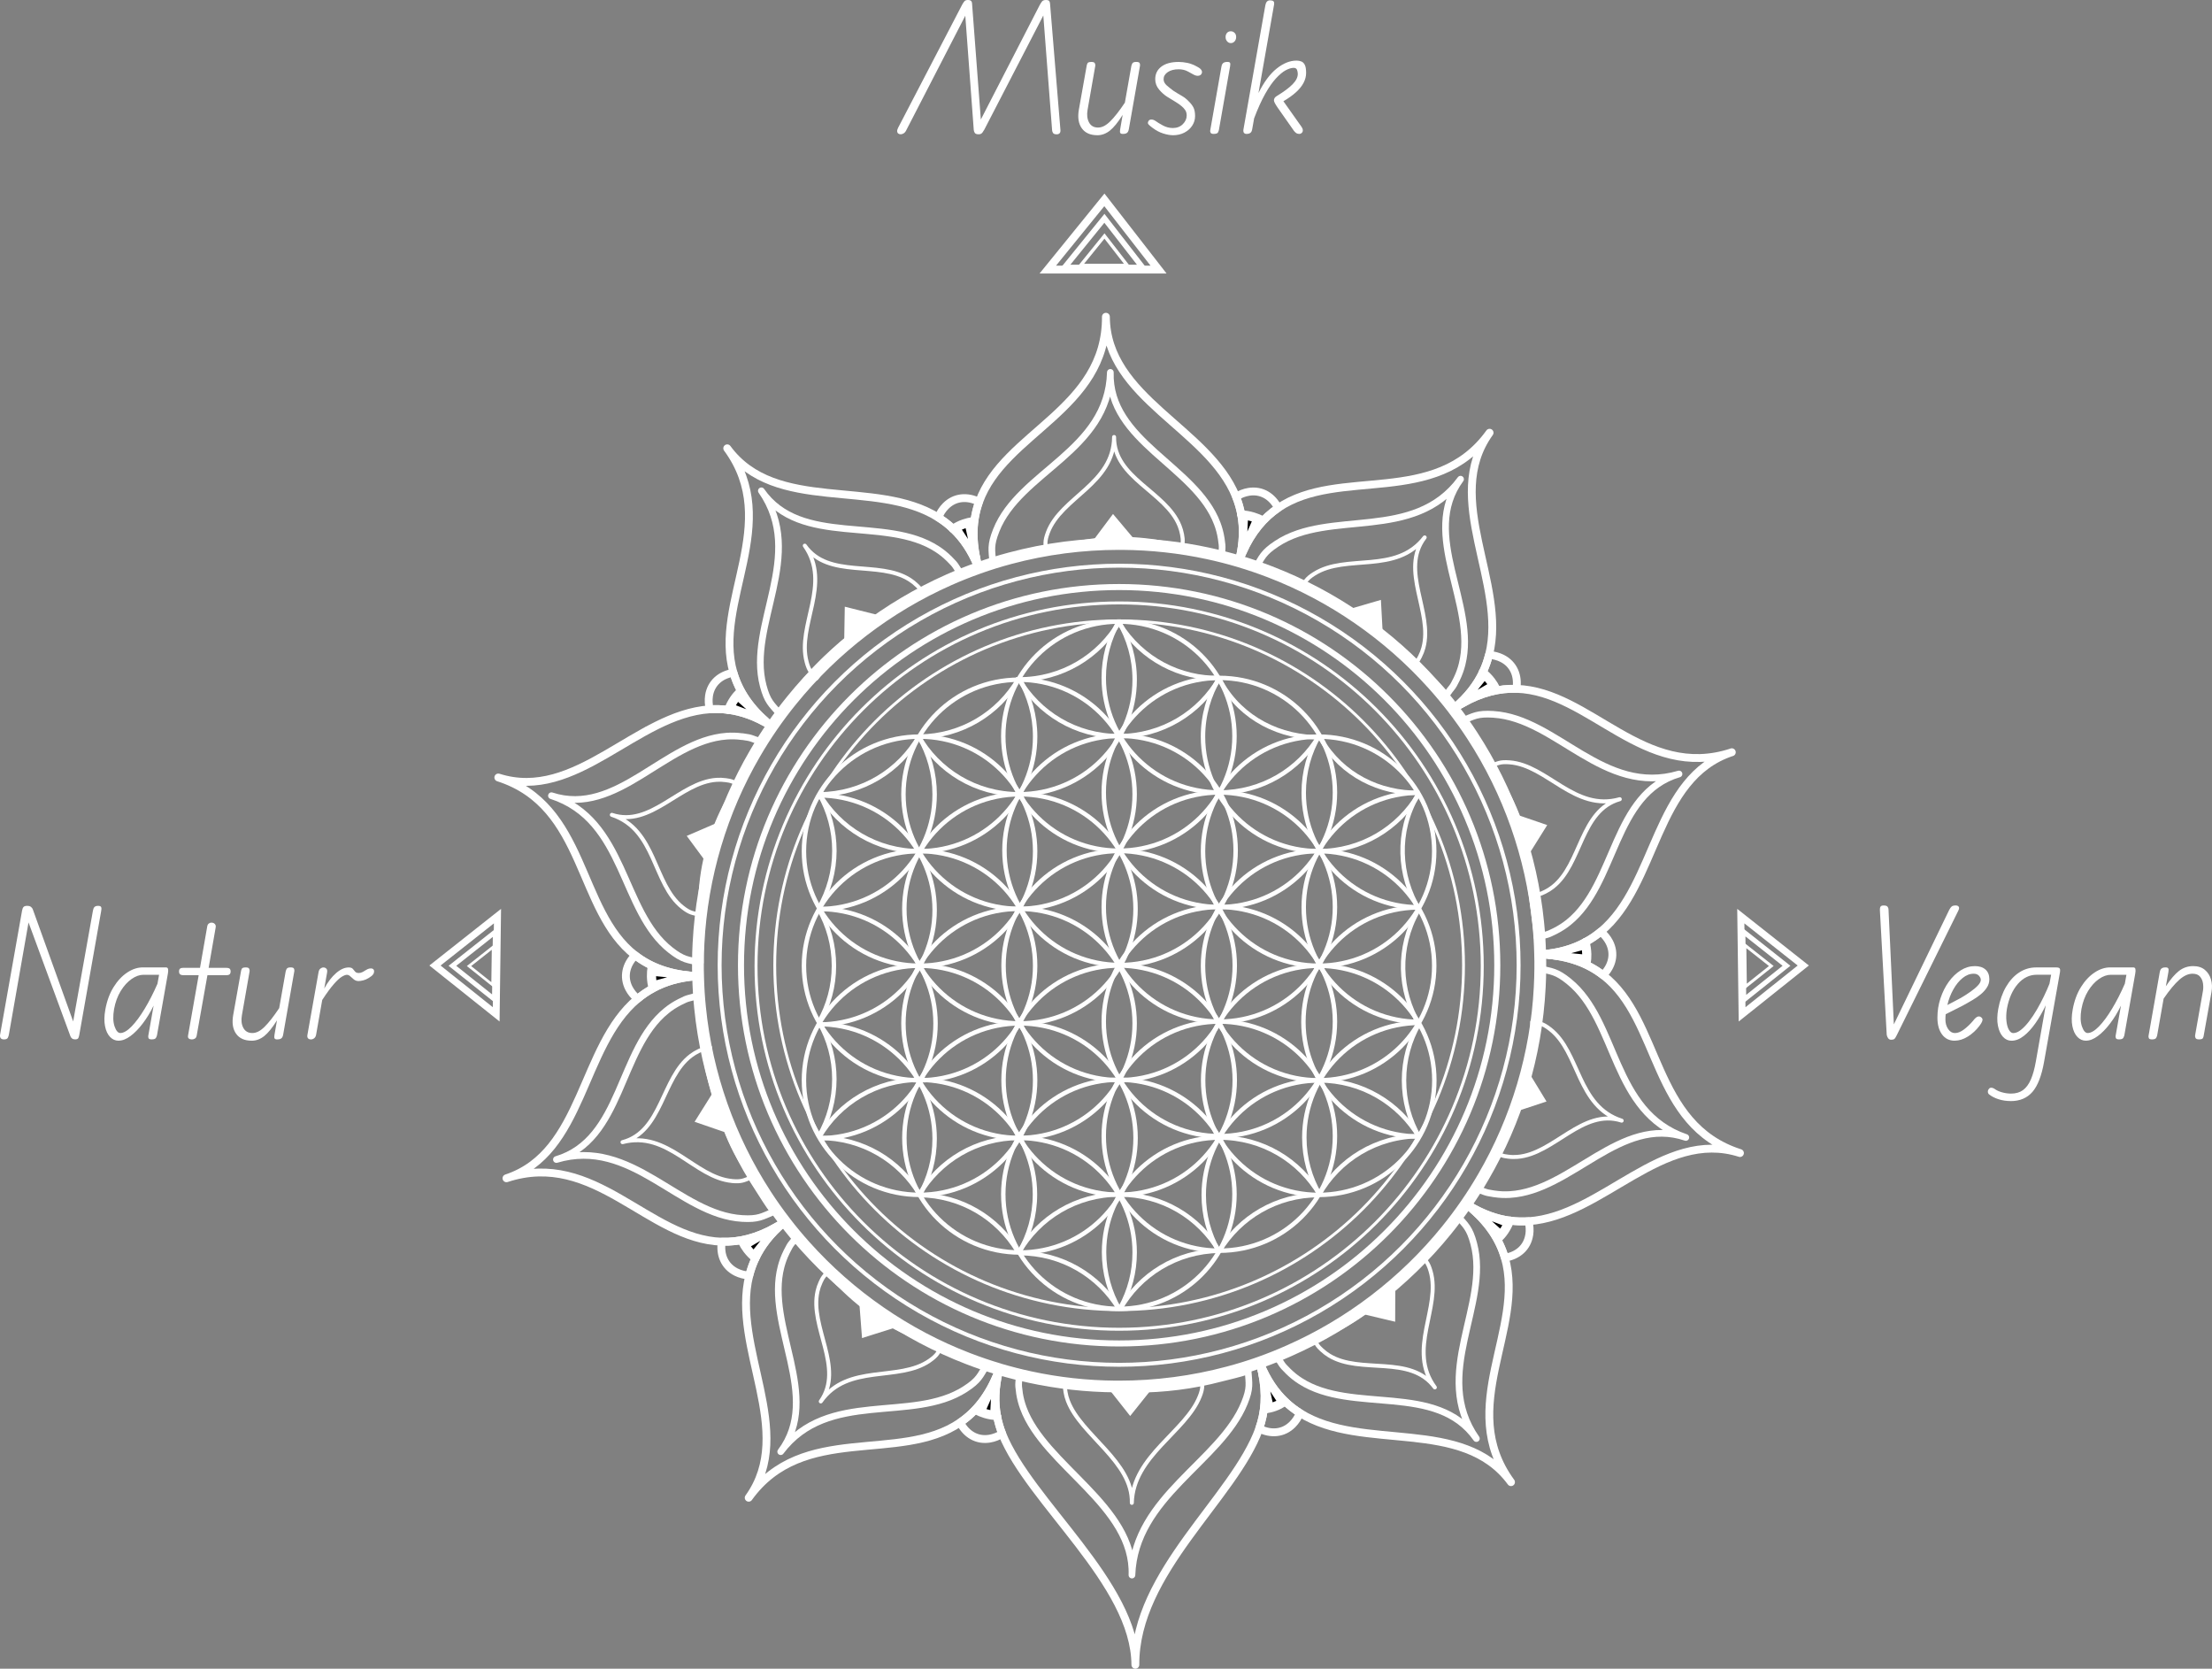 <?xml version="1.0" encoding="UTF-8"?>
<svg id="Layer_2" xmlns="http://www.w3.org/2000/svg" viewBox="0 0 738.24 556.83">
  <rect x="0" y="0" width="738.24" height="556.83" fill="#808080" stroke="none"/>
  <defs>
    <style>
      .cls-1, .cls-2 {
        fill: #ffff;
      }

      .cls-3, .cls-4, .cls-5, .cls-6, .cls-7, .cls-8, .cls-9, .cls-10, .cls-11, .cls-12, .cls-13, .cls-14, .cls-15, .cls-16, .cls-17, .cls-18, .cls-19, .cls-20, .cls-2 {
        stroke: #ffff;
      }

      .cls-3, .cls-11 {
        stroke-width: 2.62px;
      }

      .cls-3, .cls-11, .cls-12, .cls-18, .cls-20 {
        stroke-linejoin: round;
      }

      .cls-4 {
        stroke-width: .98px;
      }

      .cls-4, .cls-5, .cls-6, .cls-7, .cls-8, .cls-9, .cls-10, .cls-11, .cls-12, .cls-13, .cls-14, .cls-15, .cls-16, .cls-17, .cls-18, .cls-19, .cls-20 {
        fill: none;
      }

      .cls-4, .cls-5, .cls-6, .cls-7, .cls-9, .cls-10, .cls-15, .cls-17, .cls-19, .cls-2 {
        stroke-miterlimit: 10;
      }

      .cls-5, .cls-2 {
        stroke-width: .9px;
      }

      .cls-6 {
        stroke-width: 1.31px;
      }

      .cls-7 {
        stroke-width: 1.11px;
      }

      .cls-8 {
        stroke-width: 2.02px;
      }

      .cls-9 {
        stroke-width: 1.59px;
      }

      .cls-10 {
        stroke-width: 1.62px;
      }

      .cls-12, .cls-19 {
        stroke-width: 2.62px;
      }

      .cls-13 {
        stroke-width: .99px;
      }

      .cls-14 {
        stroke-width: 1.48px;
      }

      .cls-15 {
        stroke-width: 2.32px;
      }

      .cls-16 {
        stroke-width: .94px;
      }

      .cls-17 {
        stroke-width: 1.85px;
      }

      .cls-18 {
        stroke-width: 2.23px;
      }

      .cls-20 {
        stroke-width: 1.33px;
      }
    </style>
  </defs>
  <g id="Layer_7">
    <g>
      <g>
        <polygon class="cls-15" points="165.6 338.48 145.17 322.18 166.03 305.7 165.6 338.48"/>
        <polygon class="cls-9" points="165 333.45 150.99 322.28 165.29 310.98 165 333.45"/>
        <polygon class="cls-5" points="164.42 328.66 156.53 322.36 164.59 316 164.42 328.66"/>
      </g>
      <g>
        <polygon class="cls-15" points="581.41 338.48 601.83 322.18 580.98 305.7 581.41 338.48"/>
        <polygon class="cls-10" points="581.99 333.63 596.23 322.27 581.69 310.78 581.99 333.63"/>
        <polygon class="cls-4" points="582.51 329.25 591.16 322.35 582.33 315.38 582.51 329.25"/>
      </g>
      <polygon class="cls-2" points="242.04 377.37 232.5 374.09 237.95 365.39 242.04 377.37"/>
      <g>
        <g>
          <g id="_x3C_Radial_Repeat_x3E_">
            <path class="cls-3" d="M427.96,467.49c-.12.09-.03.39.67.39-1.09.75-1.93,1.24-3.24,1.7-1.04.37-2.09.61-3.15.76l1.55-.62,4.16-1.66.68-.19-.67-.39Z"/>
            <polygon class="cls-3" points="421.14 457.62 423.79 469.73 427.96 468.07 421.14 457.62"/>
          </g>
          <g id="_x3C_Radial_Repeat_x3E_-2" data-name="_x3C_Radial_Repeat_x3E_">
            <path class="cls-3" d="M332.32,471.84c-.16,0,.62.73.46.72-1.32-.04-2.67-.26-3.99-.65-1.06-.32-2.06-.74-3-1.24l1.62.42,4.34,1.11,1.01.26-.43-.61Z"/>
            <polygon class="cls-3" points="332.38 459.73 327.41 471.09 331.75 472.2 332.38 459.73"/>
          </g>
          <g id="_x3C_Radial_Repeat_x3E_-3" data-name="_x3C_Radial_Repeat_x3E_">
            <path class="cls-3" d="M251.56,419.44c-.12-.09.68.56.57.46-1.05-.81-2-1.77-2.86-2.88-.66-.88-1.23-1.8-1.69-2.76l1.06,1.28,2.85,3.45.67.82-.61-.37Z"/>
            <polygon class="cls-3" points="259.33 409.27 248.63 415.54 251.49 418.99 259.33 409.27"/>
          </g>
          <g id="_x3C_Radial_Repeat_x3E_-4" data-name="_x3C_Radial_Repeat_x3E_">
            <path class="cls-3" d="M217.82,329.87c-.37-1.27-.58-2.62-.61-4.01-.03-1.1.06-2.19.25-3.23l.1,1.66.28,4.48.06,1.05"/>
            <polygon class="cls-3" points="229.89 325.51 217.55 324.29 217.84 328.77 229.89 325.51"/>
          </g>
          <g id="_x3C_Radial_Repeat_x3E_-5" data-name="_x3C_Radial_Repeat_x3E_">
            <path class="cls-3" d="M246.94,230.8l-.9,1.41-2.39,3.79-.56.87h0c.05-.14-.17.13-.1-.01.44-1.24,1.07-2.44,1.85-3.59.62-.91,1.34-1.73,2.1-2.47Z"/>
            <polygon class="cls-3" points="255.31 240.44 246.04 232.21 243.64 236 255.31 240.44"/>
          </g>
          <g id="_x3C_Radial_Repeat_x3E_-6" data-name="_x3C_Radial_Repeat_x3E_">
            <path class="cls-3" d="M324.77,173.84l-1.55.62-4.18,1.66-.96.39h0c.12-.09-.21,0-.08-.07,1.09-.75,2.3-1.37,3.61-1.83,1.04-.36,2.09-.61,3.15-.76Z"/>
            <polygon class="cls-3" points="325.87 186.56 323.22 174.46 319.05 176.11 325.87 186.56"/>
          </g>
          <g id="_x3C_Radial_Repeat_x3E_-7" data-name="_x3C_Radial_Repeat_x3E_">
            <path class="cls-3" d="M421.21,173.51l-1.61-.41-4.34-1.12-1.02-.26.48.12c.16,0-.65-.24-.5-.23,1.32.04,2.67.26,3.99.66,1.06.31,2.06.72,2.99,1.23Z"/>
            <path class="cls-3" d="M419.6,173.1l-4.93,11.27s-.03.05-.04.08l.63-12.47,4.34,1.12Z"/>
          </g>
          <g id="_x3C_Radial_Repeat_x3E_-8" data-name="_x3C_Radial_Repeat_x3E_">
            <path class="cls-3" d="M499.44,229.92l-1.06-1.28-2.87-3.45-.66-.8.04-.09c.12.09-.12-.11,0,0,1.05.81,2,1.77,2.86,2.88.66.87,1.23,1.8,1.69,2.75Z"/>
            <path class="cls-3" d="M498.37,228.65l-10.34,6.06s-.01.01-.03.01c-.11.06-.21.13-.33.19l7.83-9.72,2.87,3.45Z"/>
          </g>
          <g id="_x3C_Radial_Repeat_x3E_-9" data-name="_x3C_Radial_Repeat_x3E_">
            <path class="cls-3" d="M529.8,318.33c.03,1.1-.06,2.17-.25,3.22l-.11-1.66-.29-4.47-.06-1.05h0c.05.14.05-.2.08-.05.38,1.27.58,2.62.62,4.01Z"/>
            <polygon class="cls-3" points="517.12 318.67 529.45 319.89 529.17 315.42 517.12 318.67"/>
          </g>
          <g id="_x3C_Radial_Repeat_x3E_-10" data-name="_x3C_Radial_Repeat_x3E_">
            <path class="cls-3" d="M503.91,407.31c-.05.14.17-.13.1.01-.44,1.24-1.07,2.45-1.85,3.6-.62.9-1.34,1.72-2.1,2.46l.89-1.41,2.4-3.78.56-.89h0Z"/>
            <polygon class="cls-3" points="491.7 403.74 500.96 411.98 503.36 408.19 491.7 403.74"/>
          </g>
        </g>
        <g>
          <g id="_x3C_Radial_Repeat_x3E_-11" data-name="_x3C_Radial_Repeat_x3E_">
            <path class="cls-11" d="M433.85,471.5c-.6,1.46-1.44,2.75-2.48,3.8-3.02,3.05-7.21,3.39-11.11,1.41,1.91-5.31,2.46-11.44.92-18.83-.18-.85-.38-1.72-.62-2.6.04-.01.07-.03.11-.04,2.17,5.29,4.98,9.33,8.26,12.44h0c-.12.09.21,0,.08.07,1.52,1.45,3.15,2.7,4.85,3.76Z"/>
          </g>
          <g id="_x3C_Radial_Repeat_x3E_-12" data-name="_x3C_Radial_Repeat_x3E_">
            <path class="cls-11" d="M334.49,478.44c-1.34.83-2.76,1.39-4.23,1.63-4.25.69-7.83-1.5-9.82-5.4,5.2-3.53,9.63-8.88,12.85-17.17.04.01.07.03.1.04-1.35,5.55-1.46,10.48-.64,14.92l-.43-.61c-.16,0,.62.73.46.72.38,2.06.96,4.01,1.71,5.88Z"/>
          </g>
          <g id="_x3C_Radial_Repeat_x3E_-13" data-name="_x3C_Radial_Repeat_x3E_">
            <path class="cls-11" d="M252.12,419.89c-.9,1.89-1.57,3.81-2.06,5.76-1.58-.12-3.07-.51-4.39-1.17-3.85-1.94-5.47-5.82-4.78-10.14,5.63.19,11.62-1.18,18.2-4.93.76-.44,1.54-.9,2.32-1.42.01.03.04.05.06.08-4.38,3.72-7.37,7.66-9.31,11.74"/>
          </g>
          <g id="_x3C_Radial_Repeat_x3E_-14" data-name="_x3C_Radial_Repeat_x3E_">
            <path class="cls-11" d="M217.82,329.87c-1.84.98-3.51,2.15-5.05,3.44-1.21-1.03-2.18-2.22-2.87-3.53-1.96-3.83-1-7.92,2.1-11.01,4.97,3.86,11.45,6.43,20.35,6.91-.01.04-.01.07,0,.1-5.74.43-10.46,1.86-14.45,4.03"/>
          </g>
          <g id="_x3C_Radial_Repeat_x3E_-15" data-name="_x3C_Radial_Repeat_x3E_">
            <path class="cls-11" d="M257.16,242.02s-.04.05-.05.08c-4.87-3.01-9.54-4.63-14.01-5.23h0c.05-.14-.17.13-.1-.01-2.08-.26-4.11-.31-6.13-.18-.37-1.52-.46-3.05-.24-4.53.66-4.25,3.84-6.98,8.16-7.66,1.76,6.05,5.49,11.92,12.37,17.54Z"/>
          </g>
          <g id="_x3C_Radial_Repeat_x3E_-16" data-name="_x3C_Radial_Repeat_x3E_">
            <path class="cls-11" d="M326.45,188.89s-.07.03-.11.04c-2.17-5.29-4.98-9.33-8.26-12.44h0c.12-.09-.21,0-.08-.07-1.52-1.45-3.15-2.7-4.86-3.74.6-1.46,1.42-2.76,2.48-3.82,3.02-3.05,7.21-3.39,11.11-1.41-2.13,5.91-2.56,12.84-.3,21.43Z"/>
          </g>
          <g id="_x3C_Radial_Repeat_x3E_-17" data-name="_x3C_Radial_Repeat_x3E_">
            <path class="cls-11" d="M426.57,169.51c-4.7,3.2-8.78,7.87-11.9,14.86-.01.03-.03.05-.04.08-.31.72-.61,1.45-.91,2.22h-.01s-.07-.01-.09-.03c1.35-5.57,1.46-10.48.63-14.92h0c.16,0-.17-.12-.01-.1-.39-2.06-.96-4-1.72-5.87,1.34-.83,2.77-1.39,4.24-1.63,4.25-.7,7.83,1.49,9.82,5.39Z"/>
          </g>
          <g id="_x3C_Radial_Repeat_x3E_-18" data-name="_x3C_Radial_Repeat_x3E_">
            <path class="cls-11" d="M506.1,229.85c-5.59-.19-11.54,1.17-18.07,4.86-.01,0-.01.01-.03.01-.11.06-.21.13-.33.19-.68.4-1.38.81-2.08,1.28-.01-.03-.04-.05-.05-.08,4.36-3.71,7.35-7.64,9.29-11.73h0c.12.09-.08-.2.04-.09.9-1.89,1.57-3.82,2.06-5.77h.01c1.57.12,3.06.51,4.38,1.17,3.85,1.94,5.45,5.83,4.77,10.14Z"/>
          </g>
          <g id="_x3C_Radial_Repeat_x3E_-19" data-name="_x3C_Radial_Repeat_x3E_">
            <path class="cls-11" d="M535.01,325.41c-4.97-3.87-11.45-6.44-20.35-6.93.01-.03.01-.07,0-.09,5.73-.43,10.45-1.86,14.43-4.03h0c.05.14.05-.2.08-.05,1.84-.98,3.53-2.15,5.07-3.44,1.21,1.02,2.18,2.2,2.87,3.53,1.96,3.83,1,7.9-2.1,11.01Z"/>
          </g>
          <g id="_x3C_Radial_Repeat_x3E_-20" data-name="_x3C_Radial_Repeat_x3E_">
            <path class="cls-11" d="M510.38,412.03c-.66,4.26-3.84,6.99-8.16,7.66-1.76-6.04-5.49-11.9-12.38-17.52.03-.03.05-.07.07-.09,4.87,3.01,9.54,4.63,14.01,5.23h0c-.05.14.17-.13.1.01,2.08.26,4.12.32,6.13.18.37,1.52.46,3.05.24,4.53Z"/>
          </g>
        </g>
        <g>
          <g id="_x3C_Radial_Repeat_x3E_-21" data-name="_x3C_Radial_Repeat_x3E_">
            <path class="cls-12" d="M420.66,455.25c-.19-.43-.37-.88-.54-1.34"/>
            <path class="cls-12" d="M429,467.75s-.05-.04-.08-.07"/>
            <path class="cls-12" d="M504.29,494.58c-16.13-21.96-49.53-9.95-70.44-23.08-1.71-1.06-3.33-2.3-4.85-3.76.13-.06-.2.02-.08-.07h0c-3.28-3.1-6.09-7.14-8.26-12.44,3.35-1.18,6.63-2.49,9.86-3.93,20.64-9.11,38.7-23.03,52.74-40.35,2.3-2.84,4.5-5.77,6.58-8.79,6.9,5.62,10.62,11.49,12.38,17.52,6.86,23.61-16.28,49.89,2.07,74.88Z"/>
            <path class="cls-12" d="M489.84,402.17c-.12-.11-.25-.21-.38-.32"/>
          </g>
          <g id="_x3C_Radial_Repeat_x3E_-22" data-name="_x3C_Radial_Repeat_x3E_">
            <path class="cls-12" d="M580.7,384.76c-25.95-8.29-45.92,21.07-70.55,22.74-2,.14-4.05.09-6.13-.18.07-.14-.16.13-.1-.01h0c-4.47-.6-9.14-2.22-14.01-5.23,2.01-2.92,3.91-5.91,5.69-8.98,11-18.86,17.75-40.51,18.94-63.65.11-2.08.18-4.18.19-6.28.01-1.57,0-3.13-.06-4.69,8.9.49,15.37,3.05,20.35,6.93,19.43,15.05,16.15,49.92,45.68,59.35Z"/>
            <path class="cls-12" d="M514.67,318.49c-.16-.01-.31-.03-.47-.03"/>
            <path class="cls-12" d="M504.02,407.32s-.07-.01-.1-.01"/>
            <path class="cls-12" d="M489.9,402.08c-.4-.24-.81-.49-1.21-.76"/>
          </g>
          <g id="_x3C_Radial_Repeat_x3E_-23" data-name="_x3C_Radial_Repeat_x3E_">
            <path class="cls-12" d="M577.97,251.01c-25.87,8.55-24.77,44.05-43.72,59.87-1.54,1.3-3.23,2.46-5.07,3.44-.03-.14,0,.51-.06.37l-.02-.31c-3.98,2.17-8.71,3.6-14.43,4.03-.08-3.56-.3-7.1-.66-10.6-2.3-22.93-10.08-44.25-22.05-62.64-1.99-3.08-4.12-6.07-6.35-8.97.7-.47,1.39-.88,2.08-1.28.12-.06.22-.13.33-.19.01,0,.01-.01.03-.01,6.52-3.69,12.48-5.05,18.07-4.86,24.57.75,42.42,30.89,71.86,21.16Z"/>
            <path class="cls-12" d="M485.6,236.19c-.13.08-.28.17-.41.26"/>
            <path class="cls-12" d="M529.18,314.32s-.05.05-.08.05"/>
            <path class="cls-12" d="M514.67,318.4c-.46.05-.92.07-1.39.09"/>
          </g>
          <g id="_x3C_Radial_Repeat_x3E_-24" data-name="_x3C_Radial_Repeat_x3E_">
            <path class="cls-12" d="M496.96,218.53h-.01c-.49,1.95-1.16,3.88-2.06,5.77-.12-.11.36.52.24.43l-.28-.34c-1.94,4.08-4.93,8.01-9.29,11.73-2.16-2.82-4.42-5.53-6.79-8.17-14.83-16.57-33.5-29.63-54.65-37.74-3.41-1.31-6.87-2.49-10.4-3.54.29-.77.6-1.5.91-2.22.01-.03.03-.05.04-.08,3.12-6.99,7.2-11.66,11.9-14.86,20.32-13.81,52.48.06,70.57-25.11-15.91,22.12,5.83,50.19-.18,74.12Z"/>
            <path class="cls-12" d="M413.71,186.67c-.05.16-.12.33-.19.5"/>
            <path class="cls-12" d="M494.89,224.3s-.03.05-.04.09"/>
            <path class="cls-12" d="M485.55,236.12c-.36.31-.72.61-1.09.91"/>
          </g>
          <g id="_x3C_Radial_Repeat_x3E_-25" data-name="_x3C_Radial_Repeat_x3E_">
            <path class="cls-12" d="M413.62,186.65c-3.37-.99-6.81-1.87-10.28-2.62-9.27-2-18.88-3.08-28.74-3.15-13.03-.1-25.66,1.57-37.65,4.78-3.56.94-7.05,2.03-10.49,3.25-2.26-8.59-1.83-15.52.3-21.43,8.32-23.14,42.49-30.78,42.33-61.79.13,27.25,34.24,37.17,43.43,60.08.76,1.87,1.33,3.81,1.72,5.87-.16-.01.17.11.01.1h0c.83,4.44.73,9.35-.63,14.92Z"/>
            <path class="cls-12" d="M413.62,186.65c-.11.46-.22.93-.35,1.4"/>
            <path class="cls-12" d="M414.24,171.72s0-.07-.01-.1"/>
            <path class="cls-12" d="M326.58,189.41c-.05-.17-.09-.34-.13-.51"/>
          </g>
          <g id="_x3C_Radial_Repeat_x3E_-26" data-name="_x3C_Radial_Repeat_x3E_">
            <path class="cls-12" d="M326.88,190.27c-.17-.46-.35-.91-.54-1.34"/>
            <path class="cls-12" d="M318.09,176.5s-.05-.05-.08-.07"/>
            <path class="cls-12" d="M326.34,188.93c-3.35,1.19-6.64,2.5-9.88,3.93-20.64,9.12-38.7,23.05-52.72,40.37-2.31,2.84-4.51,5.78-6.59,8.79-6.88-5.62-10.61-11.49-12.37-17.54-6.86-23.61,16.28-49.89-2.07-74.88,16.12,21.98,49.53,9.95,70.44,23.09,1.71,1.05,3.33,2.29,4.86,3.74-.13.06.2-.02.08.07h0c3.28,3.1,6.09,7.14,8.26,12.44Z"/>
            <path class="cls-12" d="M257.55,242.34l-.39-.32"/>
          </g>
          <g id="_x3C_Radial_Repeat_x3E_-27" data-name="_x3C_Radial_Repeat_x3E_">
            <path class="cls-12" d="M258.3,242.85c-.4-.26-.79-.52-1.2-.76"/>
            <path class="cls-12" d="M243.09,236.87s-.08-.01-.1-.01"/>
            <path class="cls-12" d="M257.1,242.1c-2.01,2.92-3.91,5.91-5.69,8.98-11,18.86-17.75,40.51-18.94,63.65-.11,2.08-.18,4.18-.19,6.28-.01,1.57,0,3.13.06,4.69-8.9-.49-15.37-3.05-20.35-6.91-19.43-15.06-16.15-49.92-45.68-59.35,25.95,8.29,45.94-21.08,70.55-22.75,2.02-.13,4.05-.09,6.13.18-.07.14.16-.13.1.01h0c4.47.6,9.14,2.22,14.01,5.23Z"/>
            <path class="cls-12" d="M232.81,325.72c-.16,0-.31-.02-.47-.03"/>
          </g>
          <g id="_x3C_Radial_Repeat_x3E_-28" data-name="_x3C_Radial_Repeat_x3E_">
            <path class="cls-12" d="M233.73,325.7c-.47.02-.93.05-1.39.09"/>
            <path class="cls-12" d="M217.89,329.82s-.05.01-.08.05"/>
            <path class="cls-12" d="M217.89,329.82c3.98-2.17,8.71-3.6,14.45-4.03.08,3.56.3,7.1.66,10.6,2.3,22.93,10.1,44.25,22.05,62.63,1.99,3.08,4.12,6.07,6.35,8.97-.78.52-1.55.98-2.32,1.42-6.58,3.75-12.57,5.11-18.2,4.93-24.57-.77-42.41-30.89-71.85-21.16,25.87-8.55,24.77-44.04,43.72-59.85,1.54-1.3,3.21-2.46,5.05-3.44"/>
            <path class="cls-12" d="M261.81,407.73c-.13.09-.28.18-.41.26"/>
          </g>
          <g id="_x3C_Radial_Repeat_x3E_-29" data-name="_x3C_Radial_Repeat_x3E_">
            <path class="cls-12" d="M252.16,419.8c1.94-4.08,4.93-8.01,9.31-11.74,2.15,2.82,4.41,5.53,6.77,8.17,14.83,16.57,33.5,29.63,54.65,37.74,3.39,1.31,6.87,2.49,10.4,3.52-3.22,8.29-7.65,13.64-12.85,17.17-20.32,13.83-52.48-.06-70.57,25.12,15.91-22.12-5.83-50.21.19-74.13.49-1.95,1.16-3.87,2.06-5.76"/>
            <path class="cls-12" d="M333.47,457.02c-.05.16-.12.31-.19.47"/>
            <path class="cls-12" d="M252.16,419.8s-.03.07-.04.09"/>
            <path class="cls-12" d="M262.55,407.17c-.37.3-.72.6-1.08.9"/>
          </g>
          <g id="_x3C_Radial_Repeat_x3E_-30" data-name="_x3C_Radial_Repeat_x3E_">
            <path class="cls-12" d="M333.74,456.14c-.13.47-.24.94-.35,1.4"/>
            <path class="cls-12" d="M332.78,472.56s-.01-.07-.03-.1"/>
            <path class="cls-12" d="M420.26,476.72c-8.32,23.14-41.49,47.8-41.34,78.8-.14-27.25-35.24-54.17-44.44-77.08-.75-1.86-1.33-3.82-1.71-5.88-.03-.1-.62-.72-.46-.72l.43.61c-.82-4.44-.71-9.37.64-14.92,3.37.99,6.81,1.87,10.28,2.62,9.27,2,18.88,3.08,28.74,3.15,13.03.1,25.65-1.57,37.64-4.78,3.56-.94,7.06-2.03,10.5-3.24.24.88.44,1.74.62,2.6,1.54,7.4,1,13.52-.92,18.83Z"/>
            <path class="cls-12" d="M420.56,455.28c-.04-.17-.08-.34-.13-.51"/>
          </g>
          <g id="_x3C_Radial_Repeat_x3E_-31" data-name="_x3C_Radial_Repeat_x3E_">
            <path class="cls-18" d="M333.54,448.8c-.05.13-.1.26-.16.39"/>
            <path class="cls-18" d="M320.44,452.24c-18.47-6.76-34.07-18.23-47.02-32.04-2.06-2.2-5.43-5.48-7.31-7.83-2.12,3.08-1.9,1.99-3.59,5.39l-.03.08c-.79,1.58-1.37,3.18-1.8,4.8-5.25,19.94,13.74,43.34-.14,61.77,15.79-20.98,43.88-9.39,61.62-20.91,4.54-2.94,4.92-4.42,7.13-8.08-3.08-.86-5.89-2.09-8.85-3.18Z"/>
          </g>
          <g id="_x3C_Radial_Repeat_x3E_-32" data-name="_x3C_Radial_Repeat_x3E_">
            <path class="cls-18" d="M253.02,396.52c-10.87-16.4-16.64-34.87-18.89-53.68-.36-2.99-1.12-7.63-1.25-10.64-3.54,1.23-2.71.48-6.09,2.21l-.07.04c-1.57.8-2.99,1.74-4.29,2.8-16.05,12.95-14.62,43.06-36.73,49.67,25.15-7.54,40.91,18.44,62.02,19.68,5.4.32,6.58-.65,10.53-2.28-1.97-2.52-3.5-5.17-5.24-7.81Z"/>
          </g>
          <g id="_x3C_Radial_Repeat_x3E_-33" data-name="_x3C_Radial_Repeat_x3E_">
            <path class="cls-18" d="M247.73,245.81h-.08c-1.75-.24-3.45-.28-5.12-.16-20.56,1.49-36.56,27.04-58.49,19.87,24.96,8.14,23.1,38.47,39.74,51.52,4.26,3.34,5.78,3.22,9.95,4.13-.18-3.19.07-6.25.14-9.41.42-19.67,6.21-38.14,15.08-54.87,1.41-2.66,3.43-6.91,5.04-9.45-3.6-1.01-2.5-1.15-6.26-1.65Z"/>
            <path class="cls-18" d="M215.93,243.55s-.05.04-.07.05"/>
          </g>
          <g id="_x3C_Radial_Repeat_x3E_-34" data-name="_x3C_Radial_Repeat_x3E_">
            <path class="cls-18" d="M316.8,186.48l-.06-.06c-1.25-1.24-2.59-2.3-4-3.21-17.3-11.22-45.47-.48-58.64-19.43,15,21.55-4.78,44.61.62,65.07,1.38,5.23,2.66,6.06,5.45,9.3,1.78-2.66,3.82-4.94,5.79-7.42,12.2-15.43,27.96-26.67,45.12-34.66,2.73-1.27,6.9-3.44,9.72-4.5-2.27-2.98-1.3-2.42-4-5.1Z"/>
          </g>
          <g id="_x3C_Radial_Repeat_x3E_-35" data-name="_x3C_Radial_Repeat_x3E_">
            <path class="cls-18" d="M407.58,179.72l-.02-.08c-.27-1.74-.72-3.38-1.31-4.95-7.27-19.29-36.32-27.36-35.68-50.43-.71,26.25-30.32,33.08-38.1,52.75-1.99,5.03-1.45,6.46-1.13,10.72,3.01-1.08,6.01-1.71,9.06-2.54,18.97-5.19,38.33-4.89,56.89-1.14,2.96.6,7.6,1.32,10.49,2.15-.06-3.74.39-2.72-.2-6.47Z"/>
          </g>
          <g id="_x3C_Radial_Repeat_x3E_-36" data-name="_x3C_Radial_Repeat_x3E_">
            <path class="cls-18" d="M487.45,159.9c-15.57,21.15-43.77,9.86-61.39,21.56-4.51,2.99-4.87,4.47-7.05,8.16,3.09.83,5.91,2.03,8.89,3.09,18.54,6.57,34.26,17.86,47.36,31.54,2.09,2.18,5.48,5.42,7.39,7.75,2.09-3.11,1.87-2.01,3.53-5.43l.03-.08c.77-1.58,1.34-3.19,1.75-4.82,5.04-19.99-14.2-43.2-.51-61.77Z"/>
          </g>
          <g id="_x3C_Radial_Repeat_x3E_-37" data-name="_x3C_Radial_Repeat_x3E_">
            <path class="cls-18" d="M498.4,238.37c-5.4-.34-6.59.62-10.54,2.24,1.96,2.53,3.49,5.18,5.22,7.83,10.81,16.43,16.52,34.93,18.7,53.74.35,2.99,1.1,7.63,1.21,10.64,3.54-1.21,2.71-.47,6.1-2.19l.07-.04c1.57-.8,2.99-1.73,4.3-2.78,16.09-12.89,14.77-43,36.9-49.54-25.18,7.45-40.84-18.58-61.95-19.89Z"/>
          </g>
          <g id="_x3C_Radial_Repeat_x3E_-38" data-name="_x3C_Radial_Repeat_x3E_">
            <path class="cls-18" d="M523.62,327.48c-4.21-3.4-5.73-3.3-9.9-4.27.14,3.2-.16,6.25-.27,9.4-.69,19.66-6.74,38.05-15.85,54.65-1.45,2.64-3.52,6.86-5.17,9.38,3.59,1.06,2.48,1.18,6.24,1.74h.08c1.74.27,3.44.33,5.12.23,20.58-1.2,36.93-26.53,58.76-19.05-24.85-8.49-22.56-38.79-39.02-52.08Z"/>
          </g>
          <g id="_x3C_Radial_Repeat_x3E_-39" data-name="_x3C_Radial_Repeat_x3E_">
            <path class="cls-18" d="M491.85,414.96c-1.4-5.23-2.69-6.05-5.49-9.28-1.77,2.66-3.8,4.96-5.76,7.44-12.13,15.48-27.85,26.79-44.98,34.85-2.73,1.29-6.89,3.47-9.7,4.54,2.28,2.97,1.31,2.42,4.02,5.08l.06.06c1.26,1.24,2.6,2.29,4.01,3.19,17.34,11.15,45.47.3,58.72,19.19-15.09-21.49,4.6-44.63-.88-65.06Z"/>
          </g>
          <g id="_x3C_Radial_Repeat_x3E_-40" data-name="_x3C_Radial_Repeat_x3E_">
            <path class="cls-18" d="M416.55,457.46c-3.02,1.06-6.02,1.66-9.08,2.46-19.02,5.03-38.37,4.56-56.9.65-2.95-.62-7.59-1.39-10.47-2.24.03,3.74-.42,2.72.14,6.48v.08c.27,1.74.71,3.39,1.29,4.96,7.11,19.35,37.08,32.67,36.25,55.73.94-26.24,29.59-37.82,37.55-57.42,2.04-5.01,1.5-6.44,1.22-10.71Z"/>
          </g>
          <g id="_x3C_Radial_Repeat_x3E_-41" data-name="_x3C_Radial_Repeat_x3E_">
            <path class="cls-20" d="M503.79,254.38c-3.22-.24-3.93.32-6.3,1.26,1.15,1.52,2.04,3.12,3.06,4.7,6.33,9.87,9.6,20.94,10.77,32.17.19,1.79.6,4.56.65,6.35,2.12-.7,1.62-.26,3.65-1.26l.04-.02c.94-.46,1.8-1.01,2.58-1.63,9.68-7.57,9.11-25.53,22.35-29.27-15.06,4.26-24.22-11.36-36.79-12.3Z"/>
          </g>
          <g id="_x3C_Radial_Repeat_x3E_-42" data-name="_x3C_Radial_Repeat_x3E_">
            <path class="cls-20" d="M517.31,343.4c-2.55-1.97-3.46-1.9-5.95-2.42.12,1.9-.02,3.72-.05,5.61-.17,11.73-3.54,22.76-8.76,32.77-.83,1.59-2.01,4.13-2.96,5.65,2.15.59,1.49.67,3.74.96h.05c1.04.14,2.06.15,3.05.07,12.25-.97,21.68-16.27,34.79-12.09-14.92-4.75-13.93-22.84-23.91-30.55Z"/>
          </g>
          <g id="_x3C_Radial_Repeat_x3E_-43" data-name="_x3C_Radial_Repeat_x3E_">
            <path class="cls-20" d="M477.45,424.19c-.91-3.1-1.69-3.57-3.4-5.45-1.02,1.61-2.2,3.01-3.33,4.51-7.02,9.4-16.23,16.35-26.33,21.39-1.61.8-4.06,2.16-5.72,2.84,1.4,1.74.81,1.42,2.47,2.97l.04.03c.77.72,1.58,1.33,2.43,1.85,10.49,6.4,27.1-.45,35.26,10.63-9.29-12.6,2.13-26.67-1.42-38.77Z"/>
          </g>
          <g id="_x3C_Radial_Repeat_x3E_-44" data-name="_x3C_Radial_Repeat_x3E_">
            <path class="cls-20" d="M400.4,466c1.18-3,.86-3.85.66-6.39-1.79.65-3.58,1.03-5.4,1.52-11.31,3.12-22.85,2.96-33.92.75-1.76-.35-4.53-.78-6.26-1.27.04,2.23-.23,1.62.13,3.86v.05c.17,1.04.44,2.02.8,2.95,4.36,11.49,21.68,20.27,21.33,34.02.39-15.65,18.03-23.76,22.65-35.49Z"/>
          </g>
          <g id="_x3C_Radial_Repeat_x3E_-45" data-name="_x3C_Radial_Repeat_x3E_">
            <path class="cls-20" d="M310.25,454.03c2.65-1.84,2.85-2.73,4.1-4.95-1.85-.46-3.55-1.13-5.33-1.73-11.13-3.69-20.64-10.22-28.62-18.21-1.27-1.27-3.34-3.16-4.5-4.53-1.21,1.88-1.09,1.22-2.04,3.28l-.02.05c-.44.95-.76,1.92-.98,2.89-2.76,11.98,9,25.57,1.07,36.81,9.02-12.8,25.97-6.42,36.33-13.61Z"/>
          </g>
          <g id="_x3C_Radial_Repeat_x3E_-46" data-name="_x3C_Radial_Repeat_x3E_">
            <path class="cls-20" d="M244.31,394.1c3.21.3,3.94-.25,6.32-1.15-1.12-1.54-1.99-3.15-2.97-4.76-6.15-9.99-9.22-21.11-10.18-32.36-.15-1.79-.52-4.57-.53-6.36-2.13.66-1.62.23-3.67,1.2l-.04.02c-.95.45-1.82.98-2.61,1.58-9.82,7.39-9.57,25.36-22.87,28.86,15.14-3.99,24.01,11.8,36.56,12.96Z"/>
          </g>
          <g id="_x3C_Radial_Repeat_x3E_-47" data-name="_x3C_Radial_Repeat_x3E_">
            <path class="cls-20" d="M227.75,302.74c2.53,2,3.44,1.94,5.92,2.49-.1-1.9.06-3.72.11-5.61.31-11.72,3.81-22.72,9.15-32.67.85-1.58,2.06-4.11,3.03-5.62-2.15-.61-1.48-.69-3.73-1h-.05c-1.04-.15-2.06-.18-3.05-.11-12.26.83-21.87,16.01-34.93,11.68,14.86,4.93,13.66,23,23.54,30.83Z"/>
          </g>
          <g id="_x3C_Radial_Repeat_x3E_-48" data-name="_x3C_Radial_Repeat_x3E_">
            <path class="cls-20" d="M269.2,220.87c.84,3.11,1.61,3.6,3.28,5.52,1.05-1.59,2.26-2.96,3.42-4.44,7.21-9.25,16.57-16.01,26.77-20.84,1.62-.77,4.1-2.08,5.78-2.72-1.36-1.77-.78-1.44-2.4-3.02l-.04-.03c-.75-.74-1.55-1.36-2.39-1.9-10.36-6.62-27.11-.12-35.03-11.36,9.02,12.79-2.68,26.62.62,38.79Z"/>
          </g>
          <g id="_x3C_Radial_Repeat_x3E_-49" data-name="_x3C_Radial_Repeat_x3E_">
            <path class="cls-20" d="M349.71,177.71c-1.13,3.02-.79,3.86-.55,6.4,1.78-.68,3.56-1.09,5.37-1.62,11.25-3.31,22.79-3.36,33.9-1.33,1.77.32,4.54.7,6.28,1.16-.08-2.23.2-1.63-.19-3.86v-.05c-.19-1.04-.48-2.01-.85-2.94-4.56-11.42-21.96-15.89-21.85-29.65-.12,15.65-17.69,20.07-22.11,31.88Z"/>
          </g>
          <g id="_x3C_Radial_Repeat_x3E_-50" data-name="_x3C_Radial_Repeat_x3E_">
            <path class="cls-20" d="M438.63,191.45c-2.72,1.73-2.96,2.61-4.3,4.78,1.83.53,3.5,1.28,5.26,1.95,10.97,4.13,20.21,11.05,27.86,19.36,1.22,1.32,3.2,3.3,4.31,4.71,1.28-1.83,1.14-1.18,2.17-3.19l.02-.05c.48-.94.84-1.89,1.1-2.85,3.24-11.86-7.95-25.92.43-36.83-9.53,12.42-26.21,5.36-36.85,12.13Z"/>
          </g>
        </g>
        <path class="cls-1" d="M373.48,180.87v2.62c.36,0,.72,0,1.09,0,9.52.07,19.01,1.11,28.21,3.1,3.37.72,6.77,1.59,10.09,2.57h0s.09.03.13.04c.02,0,.04.01.06.02,3.4,1.01,6.8,2.17,10.11,3.44,20.42,7.83,38.96,20.64,53.64,37.04,2.3,2.57,4.52,5.24,6.6,7.94.04.05.07.11.11.16,2.23,2.9,4.32,5.86,6.23,8.8,11.97,18.38,19.45,39.64,21.64,61.48.36,3.4.57,6.89.65,10.36,0,.05,0,.1,0,.15.05,1.43.07,2.93.05,4.58-.02,1.99-.08,4.01-.19,6.17-1.12,21.94-7.55,43.54-18.59,62.47-1.75,3.02-3.63,5.98-5.57,8.8-.02.03-.05.07-.07.1-2.01,2.92-4.18,5.82-6.45,8.62-13.84,17.07-31.74,30.77-51.77,39.61-3.16,1.41-6.41,2.71-9.65,3.85-.05.02-.09.03-.13.05-3.39,1.2-6.85,2.27-10.3,3.18-11.64,3.11-23.71,4.69-35.86,4.69-.36,0-.72,0-1.09,0-9.52-.07-19.01-1.11-28.21-3.1-3.34-.72-6.7-1.57-9.99-2.54-.03-.01-.06-.02-.1-.04-.04-.01-.07-.02-.11-.04-3.43-1.01-6.86-2.17-10.2-3.46-20.42-7.83-38.96-20.64-53.64-37.04-2.35-2.63-4.59-5.32-6.64-8.01-.03-.03-.06-.07-.08-.1-2.23-2.9-4.32-5.85-6.21-8.78-11.97-18.39-19.46-39.64-21.64-61.47-.36-3.4-.57-6.89-.65-10.36,0-.05,0-.11,0-.16-.05-1.43-.07-2.93-.05-4.58.02-1.99.08-4.01.19-6.17,1.12-21.94,7.55-43.54,18.59-62.46,1.75-3.02,3.63-5.98,5.58-8.81.01-.02.03-.04.04-.06,0,0,0-.01.01-.02,2.09-3.02,4.26-5.92,6.47-8.63,13.82-17.06,31.71-30.76,51.75-39.62,3.13-1.39,6.39-2.68,9.68-3.85.04-.01.08-.03.12-.05,3.42-1.21,6.88-2.28,10.28-3.18,11.64-3.11,23.71-4.69,35.87-4.69v-2.62M373.48,180.87c-12.64,0-24.9,1.67-36.55,4.78-3.56.94-7.05,2.03-10.49,3.24-.04.01-.07.03-.11.04-3.35,1.19-6.64,2.5-9.88,3.93-20.64,9.12-38.7,23.05-52.72,40.37-2.31,2.84-4.51,5.78-6.59,8.79-.03.03-.04.05-.05.08-2.01,2.92-3.91,5.91-5.69,8.98-11,18.86-17.75,40.51-18.94,63.65-.11,2.08-.18,4.18-.19,6.28-.01,1.57,0,3.13.06,4.69-.01.04-.01.07,0,.1.08,3.56.3,7.1.66,10.6,2.3,22.93,10.1,44.25,22.05,62.63,1.99,3.08,4.12,6.07,6.35,8.97.01.03.04.05.06.08,2.15,2.82,4.41,5.53,6.77,8.17,14.83,16.57,33.5,29.63,54.65,37.74,3.39,1.31,6.87,2.49,10.4,3.52.04.01.07.03.1.04,3.37.99,6.81,1.87,10.28,2.62,9.27,2,18.88,3.08,28.74,3.15.37,0,.74,0,1.11,0,12.63,0,24.88-1.67,36.53-4.78,3.56-.94,7.06-2.03,10.5-3.24.04-.01.07-.03.1-.04,3.35-1.18,6.63-2.49,9.86-3.93,20.64-9.11,38.7-23.03,52.74-40.35,2.3-2.84,4.5-5.77,6.58-8.79.03-.03.05-.07.07-.09,2.01-2.92,3.91-5.91,5.69-8.98,11-18.86,17.75-40.51,18.94-63.65.11-2.08.18-4.18.19-6.28.01-1.57,0-3.13-.06-4.69.01-.03.01-.07,0-.09-.08-3.56-.3-7.1-.66-10.6-2.3-22.93-10.08-44.25-22.05-62.64-1.99-3.08-4.12-6.07-6.35-8.97-.01-.03-.04-.05-.05-.08-2.16-2.82-4.42-5.53-6.79-8.17-14.83-16.57-33.5-29.63-54.65-37.74-3.41-1.31-6.87-2.49-10.4-3.54h-.01s-.07-.01-.09-.03c-3.37-.99-6.81-1.87-10.28-2.62-9.27-2-18.88-3.08-28.74-3.15-.37,0-.74,0-1.11,0h0Z"/>
      </g>
      <circle class="cls-6" cx="373.5" cy="322.09" r="133.33"/>
      <polygon class="cls-19" points="386.66 89.96 368.58 66.69 349.69 89.96 386.66 89.96"/>
      <polygon class="cls-17" points="381.34 89.26 368.59 72.85 355.28 89.26 381.34 89.26"/>
      <polygon class="cls-7" points="376.24 88.58 368.61 78.75 360.64 88.58 376.24 88.58"/>
      <polygon class="cls-2" points="235.88 287.24 229.89 279.12 239.32 275.06 235.88 287.24"/>
      <polygon class="cls-2" points="282.21 213.12 282.38 203.02 292.34 205.52 282.21 213.12"/>
      <polygon class="cls-2" points="365.43 180.31 371.48 172.23 378.09 180.09 365.43 180.31"/>
      <polygon class="cls-2" points="450.75 203.59 460.45 200.77 461.01 211.02 450.75 203.59"/>
      <polygon class="cls-2" points="506.14 272.28 515.69 275.56 510.24 284.27 506.14 272.28"/>
      <polygon class="cls-2" points="510.21 358.69 515.46 367.31 505.71 370.53 510.21 358.69"/>
      <polygon class="cls-2" points="465.22 430.38 465.18 440.48 455.19 438.11 465.22 430.38"/>
      <polygon class="cls-2" points="383.49 463.89 377.19 471.78 370.82 463.72 383.49 463.89"/>
      <polygon class="cls-2" points="297.72 442.86 288.1 445.9 287.31 435.66 297.72 442.86"/>
      <g>
        <g>
          <ellipse class="cls-14" cx="373.51" cy="322.2" rx="38.58" ry="38.23"/>
          <ellipse class="cls-14" cx="373.51" cy="360.43" rx="38.58" ry="38.23"/>
          <ellipse class="cls-14" cx="373.42" cy="245.65" rx="38.58" ry="38.23"/>
          <ellipse class="cls-14" cx="440.08" cy="322.26" rx="38.58" ry="38.23"/>
          <ellipse class="cls-14" cx="340.4" cy="303.27" rx="38.58" ry="38.23"/>
          <ellipse class="cls-14" cx="340.1" cy="341.49" rx="38.58" ry="38.23"/>
          <ellipse class="cls-14" cx="406.95" cy="302.67" rx="38.58" ry="38.23"/>
          <ellipse class="cls-14" cx="373.42" cy="398.52" rx="38.58" ry="38.23"/>
          <ellipse class="cls-14" cx="406.95" cy="340.89" rx="38.58" ry="38.23"/>
          <ellipse class="cls-14" cx="306.89" cy="322.26" rx="38.58" ry="38.23"/>
          <ellipse class="cls-14" cx="373.81" cy="283.79" rx="38.58" ry="38.23"/>
          <ellipse class="cls-14" cx="340.1" cy="265.04" rx="38.58" ry="38.23"/>
          <ellipse class="cls-14" cx="406.95" cy="264.44" rx="38.58" ry="38.23"/>
          <ellipse class="cls-14" cx="406.95" cy="379.12" rx="38.58" ry="38.23"/>
          <path class="cls-14" d="M378.99,379.72c0,21.11-17.27,38.23-38.58,38.23s-38.58-17.11-38.58-38.23,17.27-38.23,38.58-38.23,38.58,17.11,38.58,38.23h0Z"/>
          <ellipse class="cls-14" cx="440.08" cy="284.03" rx="38.58" ry="38.23"/>
          <ellipse class="cls-14" cx="440.12" cy="360.5" rx="38.58" ry="38.23"/>
          <ellipse class="cls-14" cx="306.89" cy="360.48" rx="38.58" ry="38.23"/>
          <ellipse class="cls-14" cx="306.89" cy="284.03" rx="38.58" ry="38.23"/>
          <path class="cls-14" d="M473.47,264.96c-6.68,11.4-19.13,19.07-33.4,19.07-21.31,0-38.58-17.11-38.58-38.23,0-7.16,1.99-13.86,5.45-19.59"/>
          <path class="cls-14" d="M373.38,207.45c3.37,5.68,5.31,12.29,5.31,19.36,0,21.11-17.27,38.23-38.58,38.23-14.5,0-27.13-7.92-33.72-19.64"/>
          <path class="cls-14" d="M440.26,245.51c-6.7,11.33-19.11,18.93-33.31,18.93-21.31,0-38.58-17.11-38.58-38.23,0-6.73,1.75-13.05,4.84-18.54"/>
          <path class="cls-14" d="M273.49,264.95c-.07-.12-.14-.24-.21-.36"/>
          <path class="cls-14" d="M340.2,226.51c3.35,5.66,5.27,12.26,5.27,19.3,0,21.11-17.27,38.23-38.58,38.23-14.27,0-26.73-7.67-33.4-19.08"/>
          <path class="cls-14" d="M306.75,245.95c3.3,5.63,5.18,12.17,5.18,19.15,0,21.11-17.27,38.23-38.58,38.23-.17,0-.34,0-.5,0"/>
          <path class="cls-14" d="M273.05,265.41c.1,0,.2,0,.3,0,21.31,0,38.58,17.11,38.58,38.23s-17.27,38.23-38.58,38.23c-.1,0-.2,0-.3,0"/>
          <path class="cls-14" d="M306.79,398.65c6.7-11.33,19.11-18.93,33.32-18.93,21.31,0,38.58,17.11,38.58,38.23,0,6.6-1.69,12.8-4.66,18.22"/>
          <path class="cls-14" d="M273.4,379.46c6.67-11.43,19.14-19.13,33.43-19.13,21.31,0,38.58,17.11,38.58,38.23,0,7.07-1.94,13.7-5.32,19.38"/>
          <path class="cls-14" d="M273.35,303.33c.1,0,.2,0,.3,0,21.31,0,38.58,17.11,38.58,38.23s-17.27,38.23-38.58,38.23c-.1,0-.2,0-.3,0"/>
          <path class="cls-14" d="M273.35,341.75c21.31,0,38.58,17.11,38.58,38.23,0,6.82-1.8,13.23-4.97,18.77"/>
          <path class="cls-14" d="M340.04,417.91c6.64-11.54,19.17-19.31,33.54-19.31s26.54,7.56,33.25,18.82"/>
          <path class="cls-14" d="M373.58,436.87c-3.25-5.6-5.11-12.1-5.11-19.03,0-21.11,17.27-38.23,38.58-38.23,14.27,0,26.72,7.67,33.4,19.07"/>
          <path class="cls-14" d="M406.52,417.2c-3.05-5.47-4.78-11.76-4.78-18.44,0-21.11,17.27-38.23,38.58-38.23,14.2,0,26.61,7.6,33.31,18.92"/>
          <path class="cls-14" d="M473.79,379.25c-.07,0-.13,0-.2,0-21.31,0-38.58-17.11-38.58-38.23s16.95-37.9,37.98-38.22"/>
          <path class="cls-14" d="M440.48,398.67c-3.29-5.62-5.17-12.15-5.17-19.12,0-21.11,17.27-38.23,38.58-38.23"/>
          <path class="cls-14" d="M473.89,340.99h-.2c-21.31,0-38.58-17.11-38.58-38.23s17.27-38.23,38.58-38.23"/>
          <path class="cls-14" d="M473.69,302.76c-21.31,0-38.58-17.11-38.58-38.23,0-6.94,1.86-13.44,5.12-19.05"/>
          <path class="cls-14" d="M407.01,226.25c-6.63,11.59-19.19,19.4-33.59,19.4s-26.83-7.74-33.49-19.23"/>
          <path class="cls-14" d="M373.57,207.51c-6.66,11.48-19.16,19.2-33.47,19.2-.37,0-.74,0-1.11-.02"/>
          <path class="cls-14" d="M406.95,226.21c-12.98.3-25.88-6.16-33.3-18.07-.19-.31-.38-.62-.56-.93"/>
          <path class="cls-14" d="M440.93,246.03c-13.61.27-26.56-6.24-33.34-18.19-.18-.31-.35-.62-.51-.93"/>
          <path class="cls-14" d="M473.69,264.54c-13.24.29-25.96-6.08-32.76-17.8-.18-.3-.35-.61-.51-.92"/>
          <path class="cls-14" d="M473.59,341.82c-6.69-11.19-7.33-25.56-.42-37.78.18-.32.36-.63.55-.94"/>
          <path class="cls-14" d="M473.69,303.66c-6.97-11.53-7.7-26.08-.61-38.2.18-.31.37-.62.56-.93"/>
          <path class="cls-14" d="M473.65,379.45c-3.22-5.59-5.07-12.05-5.07-18.95s1.83-13.33,5.04-18.9"/>
          <path class="cls-14" d="M440.17,398.76c6.59-11.72,19.22-19.64,33.73-19.64"/>
          <path class="cls-14" d="M407.01,417.38c6.74-11.14,19.05-18.59,33.11-18.59"/>
          <path class="cls-14" d="M373.75,436.97c6.52-11.56,18.93-19.41,33.19-19.59"/>
          <path class="cls-14" d="M340.3,418.17c14.06,0,26.36,7.45,33.11,18.58"/>
          <path class="cls-14" d="M306.89,398.79c13.9.16,26.03,7.6,32.69,18.66"/>
          <path class="cls-14" d="M273.66,379.72c14.17,0,26.56,7.57,33.27,18.85"/>
          <path class="cls-14" d="M273.51,341.35c3.16,5.54,4.95,11.94,4.95,18.75s-1.84,13.34-5.05,18.92"/>
          <path class="cls-14" d="M273.29,303.37c3.2,5.57,5.03,12.02,5.03,18.89s-1.79,13.17-4.92,18.69"/>
          <path class="cls-14" d="M273.54,265.18c3.14,5.53,4.93,11.91,4.93,18.71s-1.88,13.49-5.16,19.11"/>
          <path class="cls-14" d="M306.8,245.57c-6.56,11.55-19.01,19.38-33.31,19.5"/>
          <path class="cls-14" d="M339.8,226.77c-6.61,11.26-18.86,18.86-32.91,19.03"/>
        </g>
        <path class="cls-16" d="M488.44,322.09c0,63.47-51.46,114.94-114.94,114.94s-114.93-51.46-114.93-114.94,51.45-114.93,114.93-114.93,114.94,51.45,114.94,114.93h0Z"/>
        <path class="cls-13" d="M494.69,322.37c0,66.92-54.26,121.19-121.19,121.19s-121.18-54.26-121.18-121.19,54.25-121.18,121.18-121.18c66.92,0,121.19,54.26,121.19,121.18Z"/>
        <path class="cls-8" d="M499.71,322.09c0,69.69-56.51,126.21-126.21,126.21s-126.2-56.51-126.2-126.21,56.5-126.2,126.2-126.2,126.21,56.5,126.21,126.2Z"/>
      </g>
      <g>
        <path class="cls-1" d="M1.34,346.84c-.51,0-.88-.13-1.09-.4-.22-.26-.29-.63-.23-1.09l7.34-41.47c.1-.54.25-.95.47-1.21.22-.26.64-.4,1.26-.4.54,0,.97.12,1.27.37.3.25.5.52.6.83l13.46,37.37,6.6-36.98c.08-.51.24-.9.49-1.18.25-.27.66-.41,1.24-.41.54,0,.88.14,1.01.43s.13.74,0,1.34l-7.3,41.3c-.06.35-.16.69-.3,1.01-.14.32-.5.48-1.09.48-.43,0-.77-.1-1.02-.3s-.43-.44-.54-.73l-13.99-37.99-6.55,37.37c-.06.4-.19.78-.37,1.13-.18.35-.6.53-1.26.53Z"/>
        <path class="cls-1" d="M39.57,347.27c-1.09,0-2.04-.42-2.84-1.26-.81-.84-1.37-2.04-1.68-3.6-.31-1.56-.28-3.41.11-5.56.53-2.9,1.45-5.39,2.76-7.49,1.31-2.1,2.83-3.71,4.55-4.85,1.72-1.14,3.45-1.7,5.2-1.7h7.7c.4,0,.64.18.72.54.08.36.06.85-.05,1.48l-3.65,20.66c-.03.16-.14.42-.32.79-.18.37-.66.55-1.43.55-.61,0-.96-.14-1.07-.43-.1-.29-.13-.55-.08-.79l1.78-10.06c-1.07,2.21-2.28,4.2-3.62,5.96-1.34,1.77-2.71,3.17-4.1,4.2-1.39,1.03-2.71,1.55-3.96,1.55ZM40.15,344.71c1.09,0,2.34-.73,3.76-2.18,1.42-1.46,2.88-3.43,4.38-5.92,1.5-2.49,2.93-5.28,4.27-8.36l.53-2.98h-5.18c-1.31,0-2.64.47-4,1.42-1.35.94-2.56,2.27-3.61,3.98s-1.8,3.73-2.23,6.05c-.4,2.38-.34,4.31.17,5.78.51,1.47,1.15,2.21,1.92,2.21Z"/>
        <path class="cls-1" d="M63.98,346.84c-.42,0-.74-.1-.98-.31s-.32-.54-.24-.98l3.55-20.14h-5.06c-.58,0-.97-.11-1.19-.34-.22-.22-.32-.53-.32-.91s.1-.66.3-.88c.2-.22.6-.32,1.19-.32h5.52l2.42-13.87c.08-.42.25-.72.52-.92.26-.2.56-.3.88-.3.3,0,.57.06.8.19.23.13.41.31.53.55.12.24.15.53.08.86l-2.35,13.49h5.86c.59,0,.99.11,1.19.32.2.22.3.51.3.88s-.1.69-.3.91c-.2.22-.6.34-1.19.34h-6.26l-3.58,20.14c-.08.46-.27.8-.58,1s-.66.3-1.08.3Z"/>
        <path class="cls-1" d="M83.97,347.27c-2.35,0-4.08-.78-5.18-2.33-1.1-1.55-1.42-3.63-.96-6.24l2.62-14.71c.03-.19.12-.44.26-.73.14-.3.59-.44,1.34-.44.61,0,.98.15,1.12.46.14.3.18.59.13.86l-2.57,14.66c-.29,1.65-.13,3.04.48,4.19.61,1.14,1.61,1.72,3,1.72s2.7-.7,4.1-2.09c1.41-1.39,3.03-3.46,4.87-6.22l2.16-12.22c.03-.18.13-.45.3-.82s.62-.55,1.36-.55c.62,0,1,.14,1.12.43.12.29.16.57.11.84l-3.72,21.14c-.06.38-.17.7-.32.94s-.36.41-.64.52c-.27.1-.62.16-1.06.16s-.73-.11-.85-.34c-.12-.22-.13-.61-.04-1.15l.84-4.87c-1.55,2.48-2.98,4.23-4.27,5.26-1.3,1.02-2.7,1.54-4.2,1.54Z"/>
        <path class="cls-1" d="M103.75,346.84c-.4,0-.71-.12-.94-.36-.22-.24-.3-.61-.22-1.1l3.72-20.95c.1-.56.3-.97.62-1.22s.66-.38,1.01-.38c.38,0,.71.13.98.4.27.26.35.71.24,1.33l-.94,5.3c1.18-2.18,2.5-3.89,3.95-5.15s2.85-1.88,4.21-1.88c.64,0,1.09.15,1.36.46.26.3.52.61.77.92.25.31.67.47,1.26.47.42,0,.85-.12,1.31-.36s.8-.45,1.04-.62c.43-.29.86-.46,1.28-.53.42-.06.77-.02,1.04.14.27.16.41.43.41.82,0,.32-.08.61-.23.86-.15.26-.36.49-.64.71-.27.22-.59.44-.96.66-.59.37-1.2.63-1.82.78s-1.12.23-1.49.23c-.62,0-1.16-.18-1.6-.53-.44-.35-.84-.7-1.19-1.04-.35-.34-.74-.52-1.15-.52s-1,.22-1.72.66c-.71.44-1.6,1.26-2.66,2.47-1.06,1.21-2.35,2.96-3.85,5.27l-2.04,11.59c-.1.54-.32.94-.67,1.2s-.72.38-1.1.38Z"/>
      </g>
      <g>
        <path class="cls-1" d="M300.62,44.81c-.32,0-.59-.08-.82-.24-.22-.16-.35-.4-.38-.72s.07-.72.31-1.2L321.14,1.51c.26-.46.5-.83.74-1.1.24-.27.61-.41,1.1-.41.56,0,.93.11,1.12.32s.28.44.3.68l2.95,38.88L347.01,1.66c.22-.4.46-.78.72-1.13.26-.35.7-.53,1.34-.53.61,0,.99.13,1.15.4s.25.68.26,1.24l3.43,41.71c.05.45-.03.8-.24,1.07-.21.26-.54.4-1.01.4-.62,0-1.03-.15-1.22-.46-.19-.3-.3-.62-.31-.94l-2.93-38.26-19.7,38.11c-.14.26-.35.58-.62.96-.27.38-.69.58-1.25.58-.67,0-1.1-.15-1.3-.46-.19-.3-.3-.62-.34-.96l-2.83-38.14-19.58,37.97c-.26.59-.56,1-.92,1.24-.36.23-.71.35-1.04.35Z"/>
        <path class="cls-1" d="M366.21,45.12c-2.35,0-4.08-.78-5.18-2.33-1.1-1.55-1.42-3.63-.96-6.24l2.62-14.71c.03-.19.12-.44.26-.73.14-.3.59-.44,1.34-.44.61,0,.98.15,1.12.46.14.3.18.59.13.86l-2.57,14.66c-.29,1.65-.13,3.04.48,4.19.61,1.14,1.61,1.72,3,1.72s2.7-.7,4.1-2.09c1.41-1.39,3.03-3.46,4.87-6.22l2.16-12.22c.03-.18.13-.45.3-.82s.62-.55,1.36-.55c.62,0,1,.14,1.12.43.12.29.16.57.11.84l-3.72,21.14c-.06.38-.17.7-.32.94s-.36.41-.64.52c-.27.1-.62.16-1.06.16s-.73-.11-.85-.34c-.12-.22-.13-.61-.04-1.15l.84-4.87c-1.55,2.48-2.98,4.23-4.27,5.26-1.3,1.02-2.7,1.54-4.2,1.54Z"/>
        <path class="cls-1" d="M391.44,45.12c-.93,0-2-.19-3.23-.58-1.22-.38-2.4-1.01-3.54-1.87-.59-.43-1.04-.81-1.34-1.13-.3-.32-.31-.7-.02-1.15.18-.34.5-.5.98-.5s.96.18,1.44.53c.54.4,1.34.88,2.39,1.45,1.05.57,2.16.85,3.32.85,1.34,0,2.45-.43,3.31-1.28.86-.86,1.3-1.82,1.3-2.89,0-.75-.18-1.38-.54-1.88-.36-.5-.77-.94-1.24-1.31-.5-.42-1.15-.88-1.97-1.38-.82-.5-1.71-1.05-2.69-1.64-.98-.61-1.9-1.42-2.76-2.44-.86-1.02-1.3-2.17-1.3-3.47,0-1.76.68-3.16,2.05-4.2s3.29-1.56,5.77-1.56c.91,0,1.89.11,2.94.32s2.2.68,3.44,1.38c.64.35,1.06.72,1.27,1.12.21.39.19.79-.05,1.19-.21.34-.54.54-1.01.6-.46.06-.98-.06-1.56-.36-.4-.22-1.05-.58-1.96-1.07-.9-.49-1.93-.73-3.08-.73-1.5,0-2.72.32-3.64.95s-1.38,1.42-1.38,2.36c0,.77.36,1.47,1.08,2.1s1.45,1.21,2.18,1.74c.98.64,1.9,1.2,2.77,1.69.87.49,1.68,1.12,2.41,1.91.61.58,1.1,1.22,1.49,1.93.38.71.58,1.68.58,2.92,0,1.17-.32,2.24-.96,3.22s-1.52,1.75-2.64,2.33c-1.12.58-2.4.86-3.84.86Z"/>
        <path class="cls-1" d="M405.12,44.69c-.59,0-.96-.14-1.09-.41-.14-.27-.18-.52-.13-.74l3.74-21.26c.06-.38.17-.7.32-.94.15-.24.36-.41.64-.52.27-.1.62-.16,1.06-.16.46,0,.75.11.86.32.11.22.12.6.02,1.14l-3.74,21.26c-.03.18-.13.44-.29.78-.16.34-.62.52-1.39.52ZM410.78,14.38c-.5,0-.91-.2-1.25-.6-.34-.4-.5-.87-.5-1.42s.16-1,.47-1.37c.31-.37.74-.55,1.28-.55.48,0,.9.17,1.25.52.35.34.53.81.53,1.4,0,.54-.17,1.02-.5,1.42-.34.4-.76.6-1.27.6Z"/>
        <path class="cls-1" d="M416.01,44.69c-.24,0-.45-.05-.62-.16-.18-.1-.3-.26-.37-.47s-.08-.47-.04-.79l7.32-41.5c.1-.54.27-.96.53-1.24.26-.28.61-.42,1.06-.42.51,0,.88.1,1.12.31.23.21.29.62.18,1.25l-5.18,29.38c1.81-3.65,3.82-6.36,6.04-8.15,2.22-1.78,4.43-2.68,6.64-2.68.58,0,1.11.09,1.6.28.49.18.88.56,1.18,1.14s.44,1.47.44,2.69c0,1.12-.28,2.22-.84,3.29-.56,1.07-1.4,2.12-2.52,3.14-1.12,1.02-2.53,2.03-4.22,3.02l6.07,8.57c.27.38.41.76.41,1.13s-.12.64-.35.86c-.23.22-.52.34-.85.34-.4,0-.75-.1-1.04-.31s-.56-.47-.78-.79l-5.42-7.73c-.4-.59-.7-1.08-.9-1.46s-.3-.69-.3-.91c0-.27.08-.54.24-.8.16-.26.45-.51.86-.73,2.26-1.38,3.96-2.65,5.12-3.83s1.74-2.32,1.74-3.44c0-.5-.09-.96-.26-1.39-.18-.43-.55-.65-1.13-.65-.75,0-1.63.27-2.63.8s-2.08,1.44-3.25,2.7-2.37,2.98-3.6,5.16c-1.23,2.18-2.46,4.9-3.7,8.18l-.65,3.67c-.11.59-.32,1-.64,1.21-.31.22-.72.32-1.24.32Z"/>
      </g>
      <g>
        <path class="cls-1" d="M631.24,346.96c-.5,0-.86-.18-1.1-.53-.24-.35-.39-.73-.46-1.13l-2.28-41.66c-.02-.5.06-.87.23-1.12.17-.25.51-.37,1.02-.37.67,0,1.11.14,1.32.42.21.28.31.58.31.9l1.78,38.35,18.46-38.16c.29-.56.57-.95.85-1.18.28-.22.72-.34,1.33-.34.46,0,.8.14,1.01.42.21.28.16.72-.14,1.33l-20.5,41.47c-.24.5-.46.88-.67,1.16s-.59.42-1.15.42Z"/>
        <path class="cls-1" d="M652.36,347.27c-1.79,0-3.2-.7-4.22-2.09-1.02-1.39-1.54-3.26-1.54-5.59s.34-4.39,1.02-6.46c.68-2.06,1.6-3.9,2.77-5.52s2.5-2.89,4-3.83c1.5-.94,3.07-1.4,4.72-1.4,1.5,0,2.68.38,3.54,1.15.86.77,1.28,1.84,1.28,3.22,0,1.01-.27,1.93-.82,2.77-.54.84-1.23,1.6-2.06,2.28-.83.68-1.69,1.28-2.58,1.81-.89.53-1.68.99-2.39,1.39-.94.53-2.08,1.12-3.4,1.76-1.32.65-2.43,1.2-3.32,1.67-.03.29-.06.58-.07.88-.02.3-.02.6-.02.9,0,1.22.3,2.27.91,3.17.61.9,1.36,1.34,2.26,1.34.94,0,1.94-.39,2.99-1.18,1.05-.78,2.06-1.74,3.04-2.88.62-.82,1.15-1.29,1.57-1.42s.79-.07,1.09.17c.22.14.38.32.47.54s.06.51-.07.89c-.14.38-.44.88-.92,1.5-1.07,1.42-2.35,2.6-3.83,3.53-1.48.93-2.95,1.39-4.4,1.39ZM649.91,335.37c.69-.37,1.44-.76,2.26-1.18.82-.42,1.58-.82,2.3-1.22,1.14-.67,2.21-1.36,3.22-2.08s1.82-1.4,2.45-2.08c.62-.67.94-1.29.94-1.85,0-.45-.21-.9-.62-1.36-.42-.46-1-.68-1.75-.68-1.3,0-2.53.48-3.71,1.44-1.18.96-2.21,2.23-3.1,3.82s-1.55,3.31-1.98,5.18Z"/>
        <path class="cls-1" d="M671.06,367.41c-1.44,0-2.79-.2-4.04-.6-1.26-.4-2.31-.94-3.16-1.61-.27-.22-.42-.52-.43-.88-.02-.36.12-.71.41-1.04.18-.22.43-.33.76-.32.33,0,.67.12,1.02.35.66.5,1.5.89,2.52,1.18,1.02.29,2.04.43,3.05.43,1.58,0,2.91-.39,3.97-1.16,1.06-.78,1.94-1.96,2.63-3.56s1.25-3.63,1.68-6.1l3.29-18.67c-1.04,2.21-2.19,4.21-3.44,6-1.26,1.79-2.56,3.22-3.92,4.27-1.36,1.06-2.72,1.58-4.08,1.58-1.1,0-2.06-.44-2.86-1.32s-1.36-2.12-1.67-3.71c-.31-1.59-.28-3.45.11-5.58.53-2.86,1.4-5.33,2.6-7.39,1.21-2.06,2.67-3.66,4.39-4.78,1.72-1.12,3.6-1.68,5.65-1.68h6.72c.61,0,.99.12,1.15.36s.19.63.1,1.18l-5.3,29.88c-.83,4.72-2.14,8.1-3.91,10.13-1.78,2.03-4.18,3.05-7.22,3.05ZM671.9,344.73c.82,0,1.67-.36,2.57-1.07.9-.71,1.8-1.66,2.71-2.84.91-1.18,1.79-2.5,2.63-3.95s1.62-2.92,2.34-4.42,1.34-2.89,1.85-4.19l.55-3h-4.8c-2.42,0-4.52,1.02-6.3,3.06s-3,4.78-3.64,8.22c-.26,1.57-.31,2.97-.17,4.21.14,1.24.42,2.21.84,2.92s.89,1.06,1.42,1.06Z"/>
        <path class="cls-1" d="M696.16,347.27c-1.09,0-2.04-.42-2.84-1.26-.81-.84-1.37-2.04-1.68-3.6-.31-1.56-.28-3.41.11-5.56.53-2.9,1.45-5.39,2.76-7.49,1.31-2.1,2.83-3.71,4.55-4.85,1.72-1.14,3.45-1.7,5.2-1.7h7.7c.4,0,.64.18.72.54.08.36.06.85-.05,1.48l-3.65,20.66c-.03.16-.14.42-.32.79-.18.37-.66.55-1.43.55-.61,0-.96-.14-1.07-.43-.1-.29-.13-.55-.08-.79l1.78-10.06c-1.07,2.21-2.28,4.2-3.62,5.96-1.34,1.77-2.71,3.17-4.1,4.2-1.39,1.03-2.71,1.55-3.96,1.55ZM696.74,344.71c1.09,0,2.34-.73,3.76-2.18,1.42-1.46,2.88-3.43,4.38-5.92,1.5-2.49,2.93-5.28,4.27-8.36l.53-2.98h-5.18c-1.31,0-2.64.47-4,1.42-1.35.94-2.56,2.27-3.61,3.98s-1.8,3.73-2.23,6.05c-.4,2.38-.34,4.31.17,5.78.51,1.47,1.15,2.21,1.92,2.21Z"/>
        <path class="cls-1" d="M718.24,346.84c-.61,0-.97-.14-1.08-.42s-.14-.53-.1-.76l3.74-21.24c.06-.38.17-.69.31-.92.14-.23.35-.4.61-.52.26-.11.6-.17,1.02-.17.46,0,.76.11.9.34.14.22.16.61.06,1.15l-.86,4.82c1.54-2.34,2.99-4.04,4.37-5.12,1.38-1.08,2.96-1.62,4.75-1.62,1.6,0,2.9.41,3.89,1.24s1.68,1.89,2.05,3.2c.38,1.31.44,2.7.18,4.15l-2.62,14.69c-.02.19-.1.44-.24.73-.14.3-.59.44-1.34.44-.59,0-.96-.15-1.12-.44-.15-.3-.2-.59-.16-.88l2.59-14.66c.16-.83.18-1.7.06-2.62-.12-.91-.45-1.69-1-2.34-.54-.65-1.38-.97-2.52-.97-1.42,0-2.9.68-4.42,2.03-1.52,1.35-3.26,3.44-5.21,6.28l-2.16,12.29c-.03.19-.14.46-.32.8-.18.34-.65.52-1.4.52Z"/>
      </g>
    </g>
  </g>
</svg>